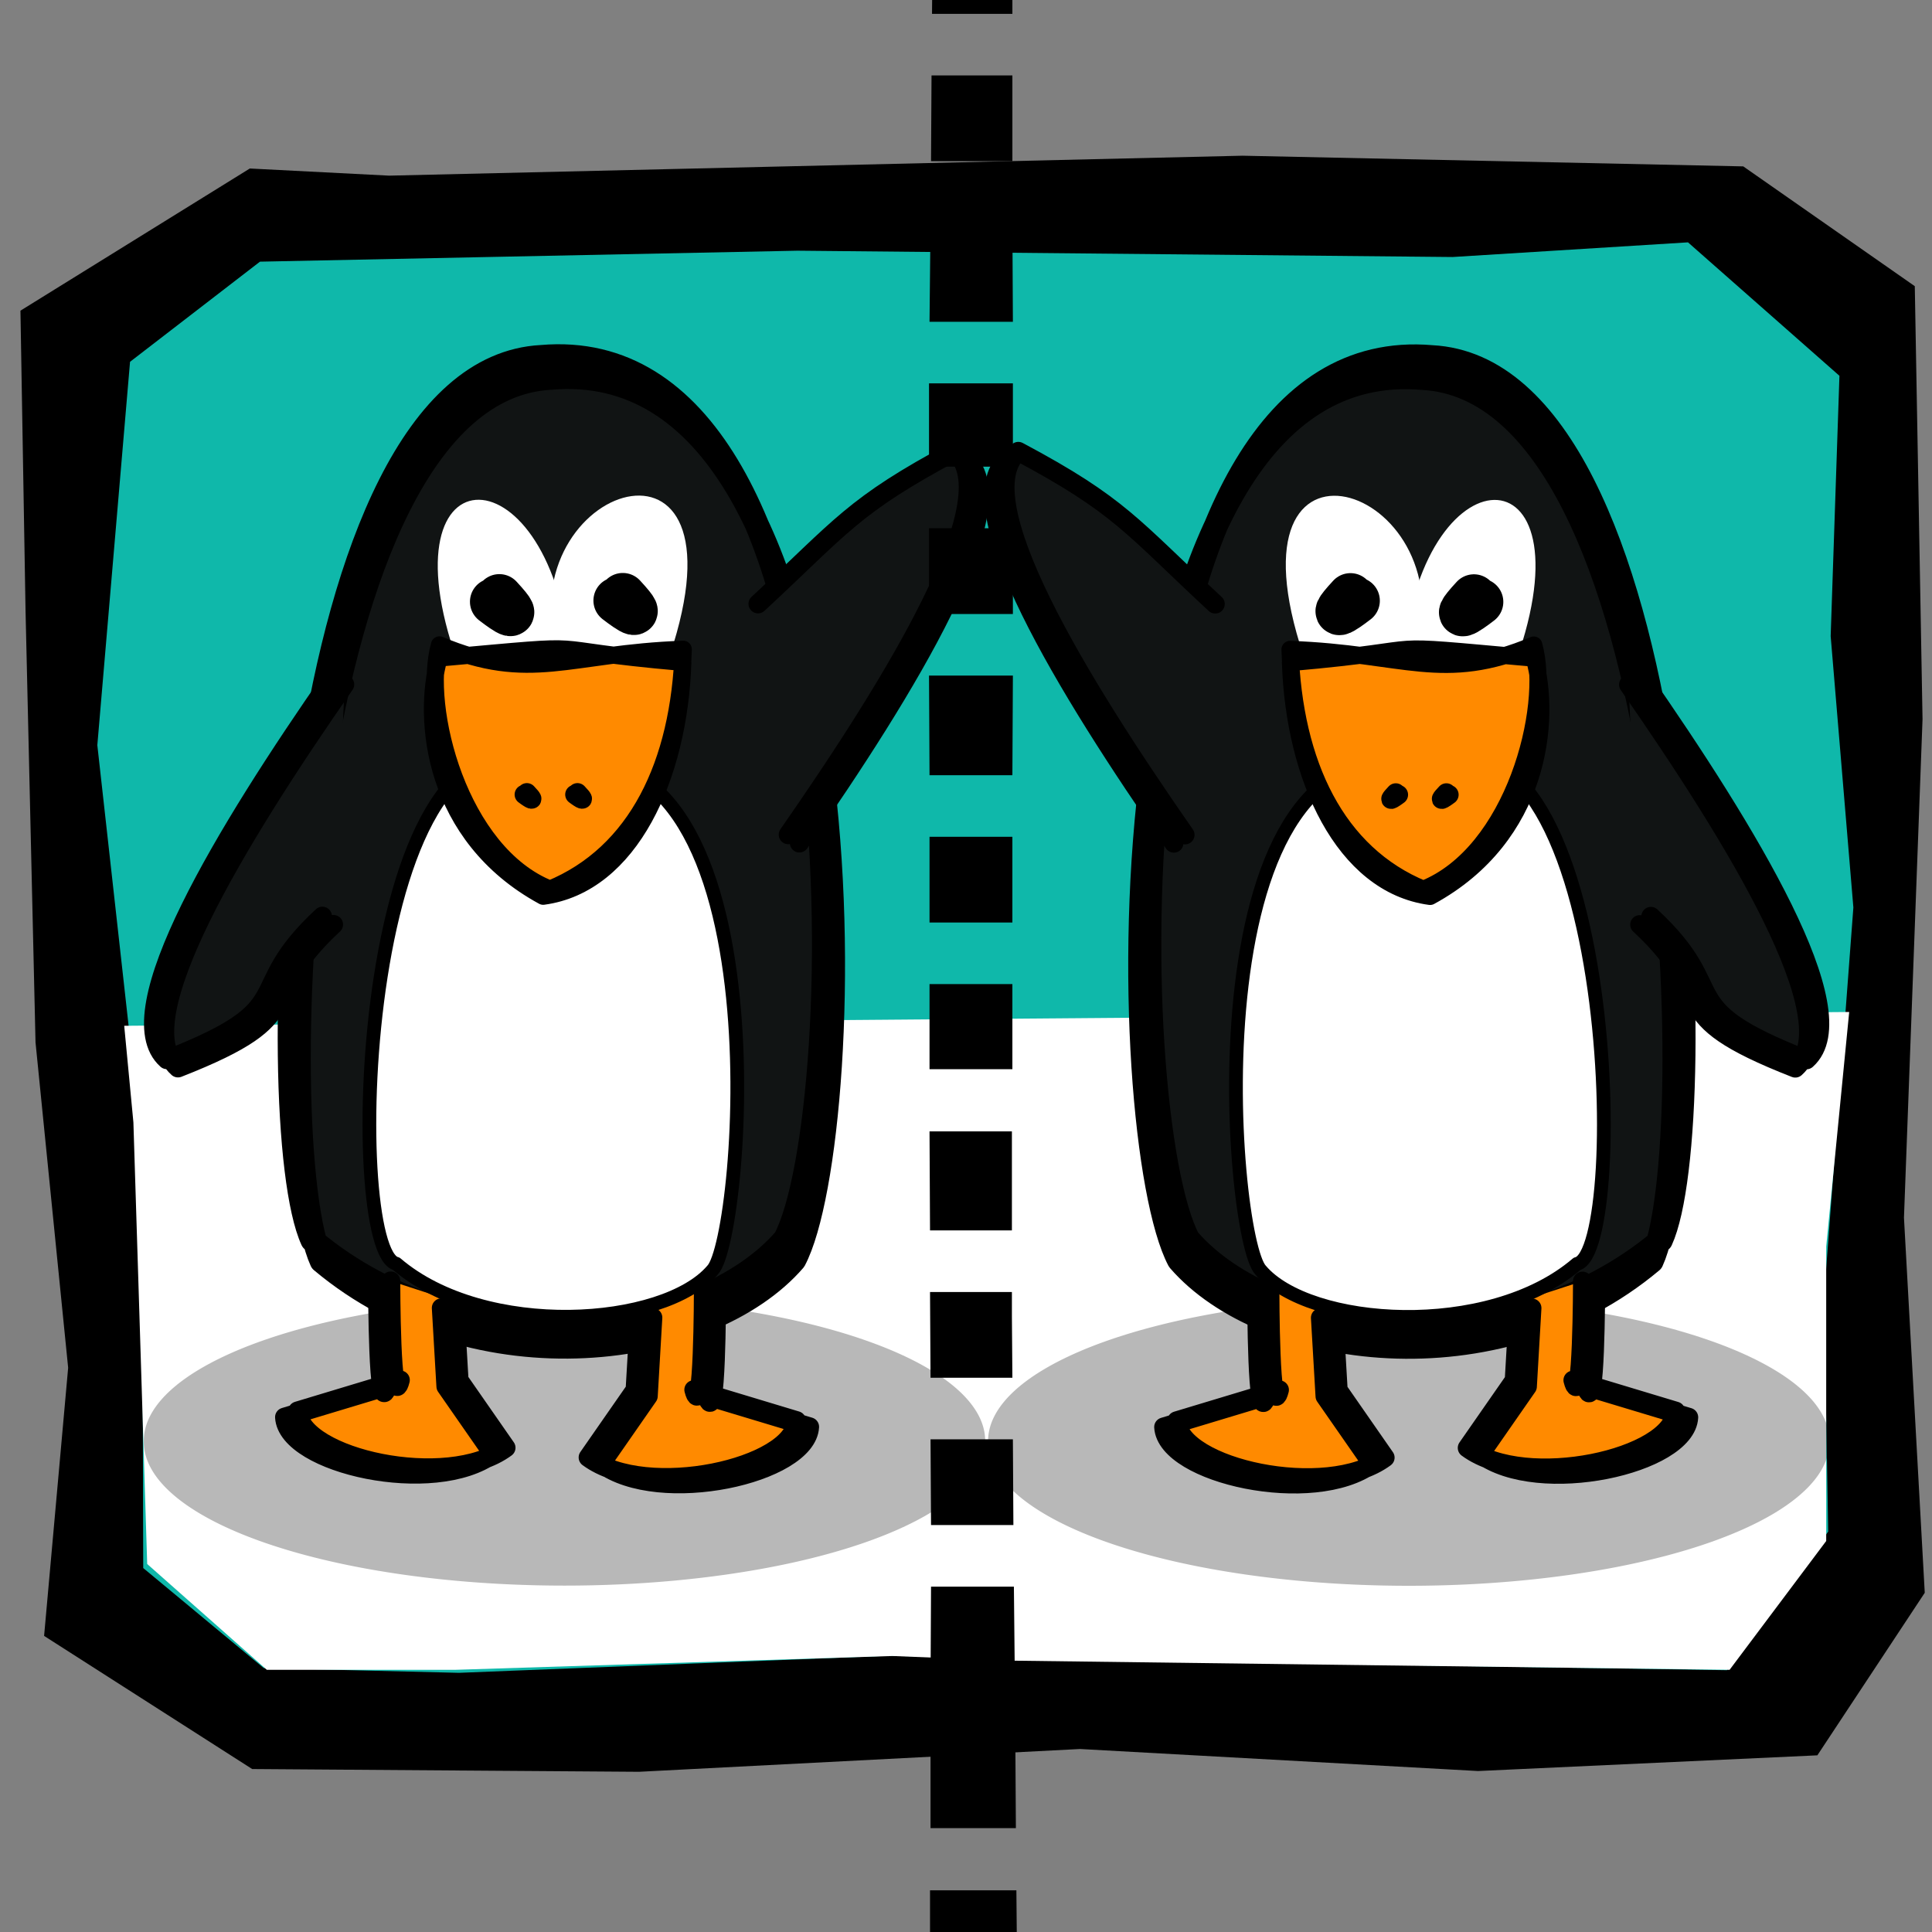 <?xml version="1.0" encoding="UTF-8" standalone="no"?>
<!-- Created with Inkscape (http://www.inkscape.org/) -->
<svg
   xmlns:dc="http://purl.org/dc/elements/1.1/"
   xmlns:cc="http://web.resource.org/cc/"
   xmlns:rdf="http://www.w3.org/1999/02/22-rdf-syntax-ns#"
   xmlns:svg="http://www.w3.org/2000/svg"
   xmlns="http://www.w3.org/2000/svg"
   xmlns:sodipodi="http://sodipodi.sourceforge.net/DTD/sodipodi-0.dtd"
   xmlns:inkscape="http://www.inkscape.org/namespaces/inkscape"
   width="100"
   height="100"
   id="svg2"
   sodipodi:version="0.32"
   inkscape:version="0.44.1"
   version="1.0"
   sodipodi:docbase="/home/mat/Travaux/Inkscape/Gcompris/boardicons"
   sodipodi:docname="redraw_symmetry.svg">
  <rect width="100%" height="100%" fill="#808080" stroke="none"/>
  <defs
     id="defs4" />
  <sodipodi:namedview
     id="base"
     pagecolor="#ffffff"
     bordercolor="#666666"
     borderopacity="1.0"
     inkscape:pageopacity="0.0"
     inkscape:pageshadow="2"
     inkscape:zoom="4.2"
     inkscape:cx="49.456416"
     inkscape:cy="59.047619"
     inkscape:document-units="px"
     inkscape:current-layer="layer1"
     width="100px"
     height="100px"
     inkscape:window-width="1005"
     inkscape:window-height="900"
     inkscape:window-x="81"
     inkscape:window-y="25" />
  <g
     inkscape:label="Calque 1"
     inkscape:groupmode="layer"
     id="layer1">
    <g
       id="g2186"
       transform="matrix(1.075,0,0,0.891,-4.176,5.546)">
      <path
         sodipodi:nodetypes="ccccccccccccccccccc"
         id="path2101"
         d="M 5.115,29.285 L 5.595,54.331 L 7.166,73.232 L 6.008,88.808 L 16.027,96.542 L 34.654,96.702 L 55.888,95.378 L 75.052,96.658 L 91.388,95.746 L 96.559,86.303 L 95.558,64.515 L 96.452,35.553 L 96.079,10.4 L 87.82,3.441 L 63.712,2.821 L 22.619,3.979 L 15.913,3.564 L 4.869,11.823 L 5.115,29.285 z "
         style="fill:black;fill-opacity:1;fill-rule:evenodd;stroke:none;stroke-width:1px;stroke-linecap:butt;stroke-linejoin:miter;stroke-opacity:1" />
      <path
         sodipodi:nodetypes="ccccccccccccccccccc"
         id="path2988"
         d="M 92.029,30.732 L 93.122,46.493 L 91.711,69.103 L 91.911,82.748 L 87.039,90.8 L 66.006,90.41 L 46.618,89.965 L 25.984,90.953 L 16.582,90.677 L 10.781,84.866 L 10.727,60.402 L 8.571,37.064 L 10.146,14.793 L 16.402,8.976 L 42.279,8.339 L 73.825,8.706 L 85.159,7.854 L 92.451,15.606 L 92.029,30.732 z "
         style="fill:#0fb8aa;fill-opacity:1;fill-rule:evenodd;stroke:none;stroke-width:1px;stroke-linecap:butt;stroke-linejoin:miter;stroke-opacity:1" />
    </g>
    <path
       style="fill:white;fill-opacity:1;fill-rule:evenodd;stroke:none;stroke-width:1px;stroke-linecap:butt;stroke-linejoin:miter;stroke-opacity:1"
       d="M 6.429,53.095 L 95.714,52.381 L 94.524,64.524 L 94.524,79.762 L 89.524,86.429 L 52.143,85.952 L 46.19,85.714 L 23.571,86.429 L 13.81,86.429 L 7.619,80.952 L 6.905,58.095 L 6.429,53.095 z "
       id="path2447"
       sodipodi:nodetypes="cccccccccccc" />
    <path
       transform="matrix(0.338,0,0,0.32,-120.582,-24.854)"
       d="M 507.615 310.799 A 64.421 23.25 0 1 1  378.774,310.799 A 64.421 23.25 0 1 1  507.615 310.799 z"
       sodipodi:ry="23.24954"
       sodipodi:rx="64.420601"
       sodipodi:cy="310.79874"
       sodipodi:cx="443.19437"
       id="path13613"
       style="fill:black;fill-opacity:0.278;fill-rule:nonzero;stroke:none;stroke-width:3.548;stroke-linecap:round;stroke-linejoin:round;stroke-miterlimit:4;stroke-dashoffset:0;stroke-opacity:1"
       sodipodi:type="arc" />
    <g
       style="fill:white;fill-opacity:1;stroke:none;stroke-width:3.548;stroke-miterlimit:4;stroke-opacity:1"
       id="g11309"
       transform="matrix(0.178,0,0,0.225,59.358,20.274)">
      <path
         style="fill-rule:evenodd;stroke:black;stroke-linecap:round;stroke-linejoin:round"
         d="M -177.464,83.852 C -232.875,63.624 -237.393,195.653 -221.778,198.578 C -195.975,215.996 -143.771,213.139 -129.704,200.048 C -120.47,192.487 -108.272,71.778 -177.464,83.852 z "
         id="path11311"
         sodipodi:nodetypes="cccc" />
    </g>
    <path
       d="M 28.027,18.474 C 14.761,19.171 13.421,58.202 16.168,64.187 C 24.217,70.939 36.247,69.211 40.635,64.136 C 44.014,57.732 45.019,16.996 28.027,18.474 z M 28.505,19.558 C 15.238,20.255 13.899,59.285 16.646,65.271 C 24.695,72.023 36.725,70.295 41.112,65.22 C 44.492,58.815 45.497,18.079 28.505,19.558 z "
       style="fill:#111414;fill-opacity:1;fill-rule:nonzero;stroke:black;stroke-width:1.234;stroke-linecap:round;stroke-linejoin:round;stroke-miterlimit:4;stroke-opacity:1"
       id="path11315" />
    <path
       style="fill:white;fill-opacity:1;fill-rule:evenodd;stroke:none;stroke-width:7.372;stroke-linecap:round;stroke-linejoin:round;stroke-miterlimit:4;stroke-opacity:1"
       d="M 28.72,33.276 C 26.759,24.837 39.331,21.029 34.448,34.555"
       id="path2186"
       sodipodi:nodetypes="cc" />
    <path
       style="fill:white;fill-opacity:1;fill-rule:evenodd;stroke:none;stroke-width:6.532;stroke-linecap:round;stroke-linejoin:round;stroke-miterlimit:4;stroke-opacity:1"
       d="M 23.865,34.755 C 19.472,23.2 28.399,22.935 29.492,33.826"
       id="path5435"
       sodipodi:nodetypes="cc" />
    <path
       sodipodi:nodetypes="cccccccccccc"
       id="path12075"
       style="fill:#ff8a00;fill-opacity:1;fill-rule:nonzero;stroke:black;stroke-width:0.987;stroke-linecap:round;stroke-linejoin:round;stroke-miterlimit:4;stroke-opacity:1"
       d="M 23.52,67.376 L 23.758,71.439 L 26.189,74.935 C 23.148,77.177 15.54,75.462 15.407,73.033 L 20.718,71.431 C 20.224,73.353 20.224,66.305 20.224,66.305 M 22.845,67.697 L 23.082,71.76 L 25.513,75.255 C 22.473,77.498 14.864,75.782 14.731,73.353 L 20.043,71.751 C 19.549,73.673 19.549,66.625 19.549,66.625" />
    <path
       sodipodi:nodetypes="cccccccccccc"
       id="path5438"
       style="fill:#ff8a00;fill-opacity:1;fill-rule:nonzero;stroke:black;stroke-width:0.987;stroke-linecap:round;stroke-linejoin:round;stroke-miterlimit:4;stroke-opacity:1"
       d="M 33.113,67.878 L 32.875,71.941 L 30.444,75.436 C 33.485,77.679 41.093,75.963 41.226,73.534 L 35.915,71.932 C 36.409,73.854 36.409,66.806 36.409,66.806 M 33.788,68.198 L 33.551,72.261 L 31.12,75.757 C 34.16,77.999 41.769,76.284 41.902,73.854 L 36.59,72.253 C 37.084,74.175 37.084,67.127 37.084,67.127" />
    <path
       style="fill:white;fill-opacity:1;fill-rule:evenodd;stroke:black;stroke-width:0.71;stroke-linecap:round;stroke-linejoin:round;stroke-miterlimit:4;stroke-opacity:1"
       d="M 28.388,39.544 C 18.534,34.984 17.73,64.749 20.507,65.408 C 25.096,69.335 34.381,68.691 36.882,65.74 C 38.525,64.035 40.694,36.822 28.388,39.544 z "
       id="path13611"
       sodipodi:nodetypes="cccc" />
    <path
       sodipodi:nodetypes="cccccccc"
       d="M 28.466,46.02 C 23.758,44.159 21.842,36.591 22.747,33.379 C 27.455,35.368 29.412,33.816 35.365,33.606 C 35.173,39.546 32.951,44.176 28.466,46.02 z M 28.115,46.389 C 22.426,43.287 21.819,37.271 22.724,34.059 C 31.686,33.255 27.098,33.565 35.342,34.286 C 35.149,40.226 32.601,45.787 28.115,46.389 z "
       style="fill:#ff8a00;fill-opacity:1;fill-rule:nonzero;stroke:black;stroke-width:0.887;stroke-linecap:round;stroke-linejoin:round;stroke-miterlimit:4;stroke-opacity:1"
       id="path5441" />
    <path
       style="fill:black;fill-opacity:1;fill-rule:evenodd;stroke:black;stroke-width:2.429;stroke-linecap:round;stroke-linejoin:round;stroke-miterlimit:4;stroke-opacity:1"
       d="M 32.236,30.871 C 33.739,32.497 31.93,31.085 31.93,31.085"
       id="path2188"
       sodipodi:nodetypes="cc" />
    <path
       style="fill:black;fill-opacity:1;fill-rule:evenodd;stroke:black;stroke-width:2.429;stroke-linecap:round;stroke-linejoin:round;stroke-miterlimit:4;stroke-opacity:1"
       d="M 25.846,30.931 C 27.348,32.557 25.539,31.145 25.539,31.145"
       id="path5462"
       sodipodi:nodetypes="cc" />
    <path
       d="M 17.841,35.427 C 12.264,43.438 6.507,52.871 9.212,55.274 C 16.406,52.457 12.94,51.859 17.263,47.852 M 17.265,34.999 C 11.688,43.01 5.932,52.443 8.636,54.846 C 15.83,52.029 12.364,51.431 16.687,47.424"
       style="fill:#111414;fill-opacity:1;fill-rule:nonzero;stroke:black;stroke-width:0.987;stroke-linecap:round;stroke-linejoin:round;stroke-miterlimit:4;stroke-opacity:1"
       id="path5464" />
    <path
       d="M 40.8,43.203 C 46.377,35.192 52.133,25.759 49.429,23.356 C 44.14,26.173 43.558,27.247 39.235,31.254 M 41.376,43.631 C 46.952,35.62 52.709,26.187 50.005,23.784"
       style="fill:#111414;fill-opacity:1;fill-rule:nonzero;stroke:black;stroke-width:0.987;stroke-linecap:round;stroke-linejoin:round;stroke-miterlimit:4;stroke-opacity:1"
       id="path13605"
       sodipodi:nodetypes="ccccc" />
    <path
       style="fill:black;fill-opacity:1;fill-rule:evenodd;stroke:black;stroke-width:1.009;stroke-linecap:round;stroke-linejoin:round;stroke-miterlimit:4;stroke-opacity:1"
       d="M 27.271,41.038 C 27.905,41.703 27.141,41.125 27.141,41.125"
       id="path13607"
       sodipodi:nodetypes="cc" />
    <path
       style="fill:black;fill-opacity:1;fill-rule:evenodd;stroke:black;stroke-width:1.009;stroke-linecap:round;stroke-linejoin:round;stroke-miterlimit:4;stroke-opacity:1"
       d="M 29.889,41.038 C 30.523,41.703 29.759,41.125 29.759,41.125"
       id="path13609"
       sodipodi:nodetypes="cc" />
    <g
       id="g2240"
       transform="matrix(-1,0,0,1,144.762,0.714)">
      <path
         sodipodi:type="arc"
         style="fill:black;fill-opacity:0.278;fill-rule:nonzero;stroke:none;stroke-width:3.548;stroke-linecap:round;stroke-linejoin:round;stroke-miterlimit:4;stroke-dashoffset:0;stroke-opacity:1"
         id="path2208"
         sodipodi:cx="443.19437"
         sodipodi:cy="310.79874"
         sodipodi:rx="64.420601"
         sodipodi:ry="23.24954"
         d="M 507.615 310.799 A 64.421 23.25 0 1 1  378.774,310.799 A 64.421 23.25 0 1 1  507.615 310.799 z"
         transform="matrix(0.338,0,0,0.32,-77.956,-25.559)" />
      <g
         transform="matrix(0.178,0,0,0.225,101.984,19.568)"
         id="g2210"
         style="fill:white;fill-opacity:1;stroke:none;stroke-width:3.548;stroke-miterlimit:4;stroke-opacity:1">
        <path
           sodipodi:nodetypes="cccc"
           id="path2212"
           d="M -177.464,83.852 C -232.875,63.624 -237.393,195.653 -221.778,198.578 C -195.975,215.996 -143.771,213.139 -129.704,200.048 C -120.47,192.487 -108.272,71.778 -177.464,83.852 z "
           style="fill-rule:evenodd;stroke:black;stroke-linecap:round;stroke-linejoin:round" />
      </g>
      <path
         id="path2214"
         style="fill:#111414;fill-opacity:1;fill-rule:nonzero;stroke:black;stroke-width:1.234;stroke-linecap:round;stroke-linejoin:round;stroke-miterlimit:4;stroke-opacity:1"
         d="M 70.654,17.769 C 57.387,18.466 56.048,57.496 58.794,63.482 C 66.843,70.234 78.873,68.506 83.261,63.431 C 86.64,57.026 87.646,16.29 70.654,17.769 z M 71.131,18.852 C 57.864,19.549 56.525,58.58 59.272,64.565 C 67.321,71.317 79.351,69.589 83.739,64.514 C 87.118,58.109 88.123,17.374 71.131,18.852 z " />
      <path
         sodipodi:nodetypes="cc"
         id="path2216"
         d="M 71.347,32.57 C 69.385,24.131 81.957,20.324 77.075,33.849"
         style="fill:white;fill-opacity:1;fill-rule:evenodd;stroke:none;stroke-width:7.372;stroke-linecap:round;stroke-linejoin:round;stroke-miterlimit:4;stroke-opacity:1" />
      <path
         sodipodi:nodetypes="cc"
         id="path2218"
         d="M 66.491,34.05 C 62.098,22.494 71.025,22.23 72.118,33.12"
         style="fill:white;fill-opacity:1;fill-rule:evenodd;stroke:none;stroke-width:6.532;stroke-linecap:round;stroke-linejoin:round;stroke-miterlimit:4;stroke-opacity:1" />
      <path
         d="M 66.146,66.671 L 66.384,70.734 L 68.815,74.229 C 65.774,76.472 58.166,74.756 58.033,72.327 L 63.345,70.725 C 62.85,72.647 62.85,65.599 62.85,65.599 M 65.471,66.991 L 65.708,71.054 L 68.139,74.55 C 65.099,76.792 57.49,75.077 57.357,72.647 L 62.669,71.046 C 62.175,72.968 62.175,65.92 62.175,65.92"
         style="fill:#ff8a00;fill-opacity:1;fill-rule:nonzero;stroke:black;stroke-width:0.987;stroke-linecap:round;stroke-linejoin:round;stroke-miterlimit:4;stroke-opacity:1"
         id="path2220"
         sodipodi:nodetypes="cccccccccccc" />
      <path
         d="M 75.739,67.172 L 75.501,71.235 L 73.071,74.731 C 76.111,76.973 83.72,75.258 83.852,72.829 L 78.541,71.227 C 79.035,73.149 79.035,66.101 79.035,66.101 M 76.415,67.493 L 76.177,71.556 L 73.746,75.051 C 76.787,77.294 84.395,75.578 84.528,73.149 L 79.216,71.547 C 79.711,73.469 79.711,66.421 79.711,66.421"
         style="fill:#ff8a00;fill-opacity:1;fill-rule:nonzero;stroke:black;stroke-width:0.987;stroke-linecap:round;stroke-linejoin:round;stroke-miterlimit:4;stroke-opacity:1"
         id="path2222"
         sodipodi:nodetypes="cccccccccccc" />
      <path
         sodipodi:nodetypes="cccc"
         id="path2224"
         d="M 71.015,38.839 C 61.16,34.279 60.357,64.043 63.134,64.703 C 67.723,68.63 77.007,67.985 79.509,65.034 C 81.151,63.33 83.32,36.117 71.015,38.839 z "
         style="fill:white;fill-opacity:1;fill-rule:evenodd;stroke:black;stroke-width:0.71;stroke-linecap:round;stroke-linejoin:round;stroke-miterlimit:4;stroke-opacity:1" />
      <path
         id="path2226"
         style="fill:#ff8a00;fill-opacity:1;fill-rule:nonzero;stroke:black;stroke-width:0.887;stroke-linecap:round;stroke-linejoin:round;stroke-miterlimit:4;stroke-opacity:1"
         d="M 71.092,45.314 C 66.384,43.453 64.468,35.885 65.373,32.674 C 70.082,34.663 72.038,33.11 77.991,32.9 C 77.799,38.84 75.578,43.47 71.092,45.314 z M 70.741,45.684 C 65.052,42.582 64.445,36.566 65.35,33.354 C 74.312,32.549 69.724,32.859 77.968,33.58 C 77.775,39.52 75.227,45.081 70.741,45.684 z "
         sodipodi:nodetypes="cccccccc" />
      <path
         sodipodi:nodetypes="cc"
         id="path2228"
         d="M 74.862,30.166 C 76.365,31.792 74.556,30.379 74.556,30.379"
         style="fill:black;fill-opacity:1;fill-rule:evenodd;stroke:black;stroke-width:2.429;stroke-linecap:round;stroke-linejoin:round;stroke-miterlimit:4;stroke-opacity:1" />
      <path
         sodipodi:nodetypes="cc"
         id="path2230"
         d="M 68.472,30.226 C 69.974,31.852 68.165,30.439 68.165,30.439"
         style="fill:black;fill-opacity:1;fill-rule:evenodd;stroke:black;stroke-width:2.429;stroke-linecap:round;stroke-linejoin:round;stroke-miterlimit:4;stroke-opacity:1" />
      <path
         id="path2232"
         style="fill:#111414;fill-opacity:1;fill-rule:nonzero;stroke:black;stroke-width:0.987;stroke-linecap:round;stroke-linejoin:round;stroke-miterlimit:4;stroke-opacity:1"
         d="M 60.467,34.721 C 54.89,42.732 49.134,52.166 51.838,54.568 C 59.032,51.752 55.566,51.153 59.889,47.146 M 59.891,34.293 C 54.315,42.304 48.558,51.738 51.262,54.14 C 58.456,51.324 54.99,50.725 59.313,46.719" />
      <path
         sodipodi:nodetypes="ccccc"
         id="path2234"
         style="fill:#111414;fill-opacity:1;fill-rule:nonzero;stroke:black;stroke-width:0.987;stroke-linecap:round;stroke-linejoin:round;stroke-miterlimit:4;stroke-opacity:1"
         d="M 83.426,42.498 C 89.003,34.487 94.76,25.053 92.055,22.651 C 86.766,25.467 86.184,26.542 81.862,30.549 M 84.002,42.926 C 89.579,34.914 95.335,25.481 92.631,23.079" />
      <path
         sodipodi:nodetypes="cc"
         id="path2236"
         d="M 69.897,40.333 C 70.531,40.997 69.768,40.42 69.768,40.42"
         style="fill:black;fill-opacity:1;fill-rule:evenodd;stroke:black;stroke-width:1.009;stroke-linecap:round;stroke-linejoin:round;stroke-miterlimit:4;stroke-opacity:1" />
      <path
         sodipodi:nodetypes="cc"
         id="path2238"
         d="M 72.515,40.333 C 73.149,40.997 72.385,40.42 72.385,40.42"
         style="fill:black;fill-opacity:1;fill-rule:evenodd;stroke:black;stroke-width:1.009;stroke-linecap:round;stroke-linejoin:round;stroke-miterlimit:4;stroke-opacity:1" />
    </g>
    <path
       style="fill:black;fill-opacity:1;fill-rule:evenodd;stroke:none;stroke-width:1px;stroke-linecap:butt;stroke-linejoin:miter;stroke-opacity:1"
       d="M 48.293,-5.72 L 48.241,0.717 L 50.67,0.717 L 52.401,0.717 L 52.401,-5.47 L 48.293,-5.72 z M 48.216,3.905 L 48.19,8.342 L 50.593,8.342 L 52.401,8.342 L 52.401,3.905 L 48.216,3.905 z M 48.164,11.53 L 48.112,16.655 L 50.774,16.655 L 52.427,16.655 L 52.401,11.53 L 48.164,11.53 z M 48.086,19.842 L 48.086,20.217 L 48.086,24.155 L 50.774,24.155 L 52.427,24.155 L 52.427,19.842 L 48.086,19.842 z M 48.086,27.342 L 48.086,31.78 L 50.67,31.78 L 52.427,31.78 L 52.427,28.749 L 52.427,27.342 L 48.086,27.342 z M 48.086,34.967 L 48.112,40.124 L 50.877,40.124 L 52.401,40.124 L 52.427,34.967 L 48.086,34.967 z M 48.112,43.311 L 48.112,47.749 L 50.98,47.749 L 52.401,47.749 L 52.401,43.311 L 48.112,43.311 z M 48.112,50.936 L 48.112,54.311 L 48.112,55.342 L 50.877,55.342 L 52.401,55.342 L 52.401,50.936 L 48.112,50.936 z M 48.112,58.561 L 48.138,63.686 L 51.084,63.686 L 52.376,63.686 L 52.376,58.561 L 48.112,58.561 z M 48.138,66.874 L 48.164,71.311 L 50.98,71.311 L 52.401,71.311 L 52.376,68.155 L 52.376,66.874 L 48.138,66.874 z M 48.164,74.499 L 48.19,78.936 L 50.877,78.936 L 52.453,78.936 L 52.427,74.499 L 48.164,74.499 z M 48.19,82.124 L 48.164,87.249 L 51.084,87.249 L 52.531,87.249 L 52.479,82.124 L 48.19,82.124 z M 48.164,90.436 L 48.164,94.624 L 50.774,94.624 L 52.582,94.624 L 52.556,90.436 L 48.164,90.436 z M 48.138,97.842 L 48.138,101.217 L 52.634,100.717 L 52.608,97.842 L 48.138,97.842 z "
       id="path2260" />
  </g>
</svg>

